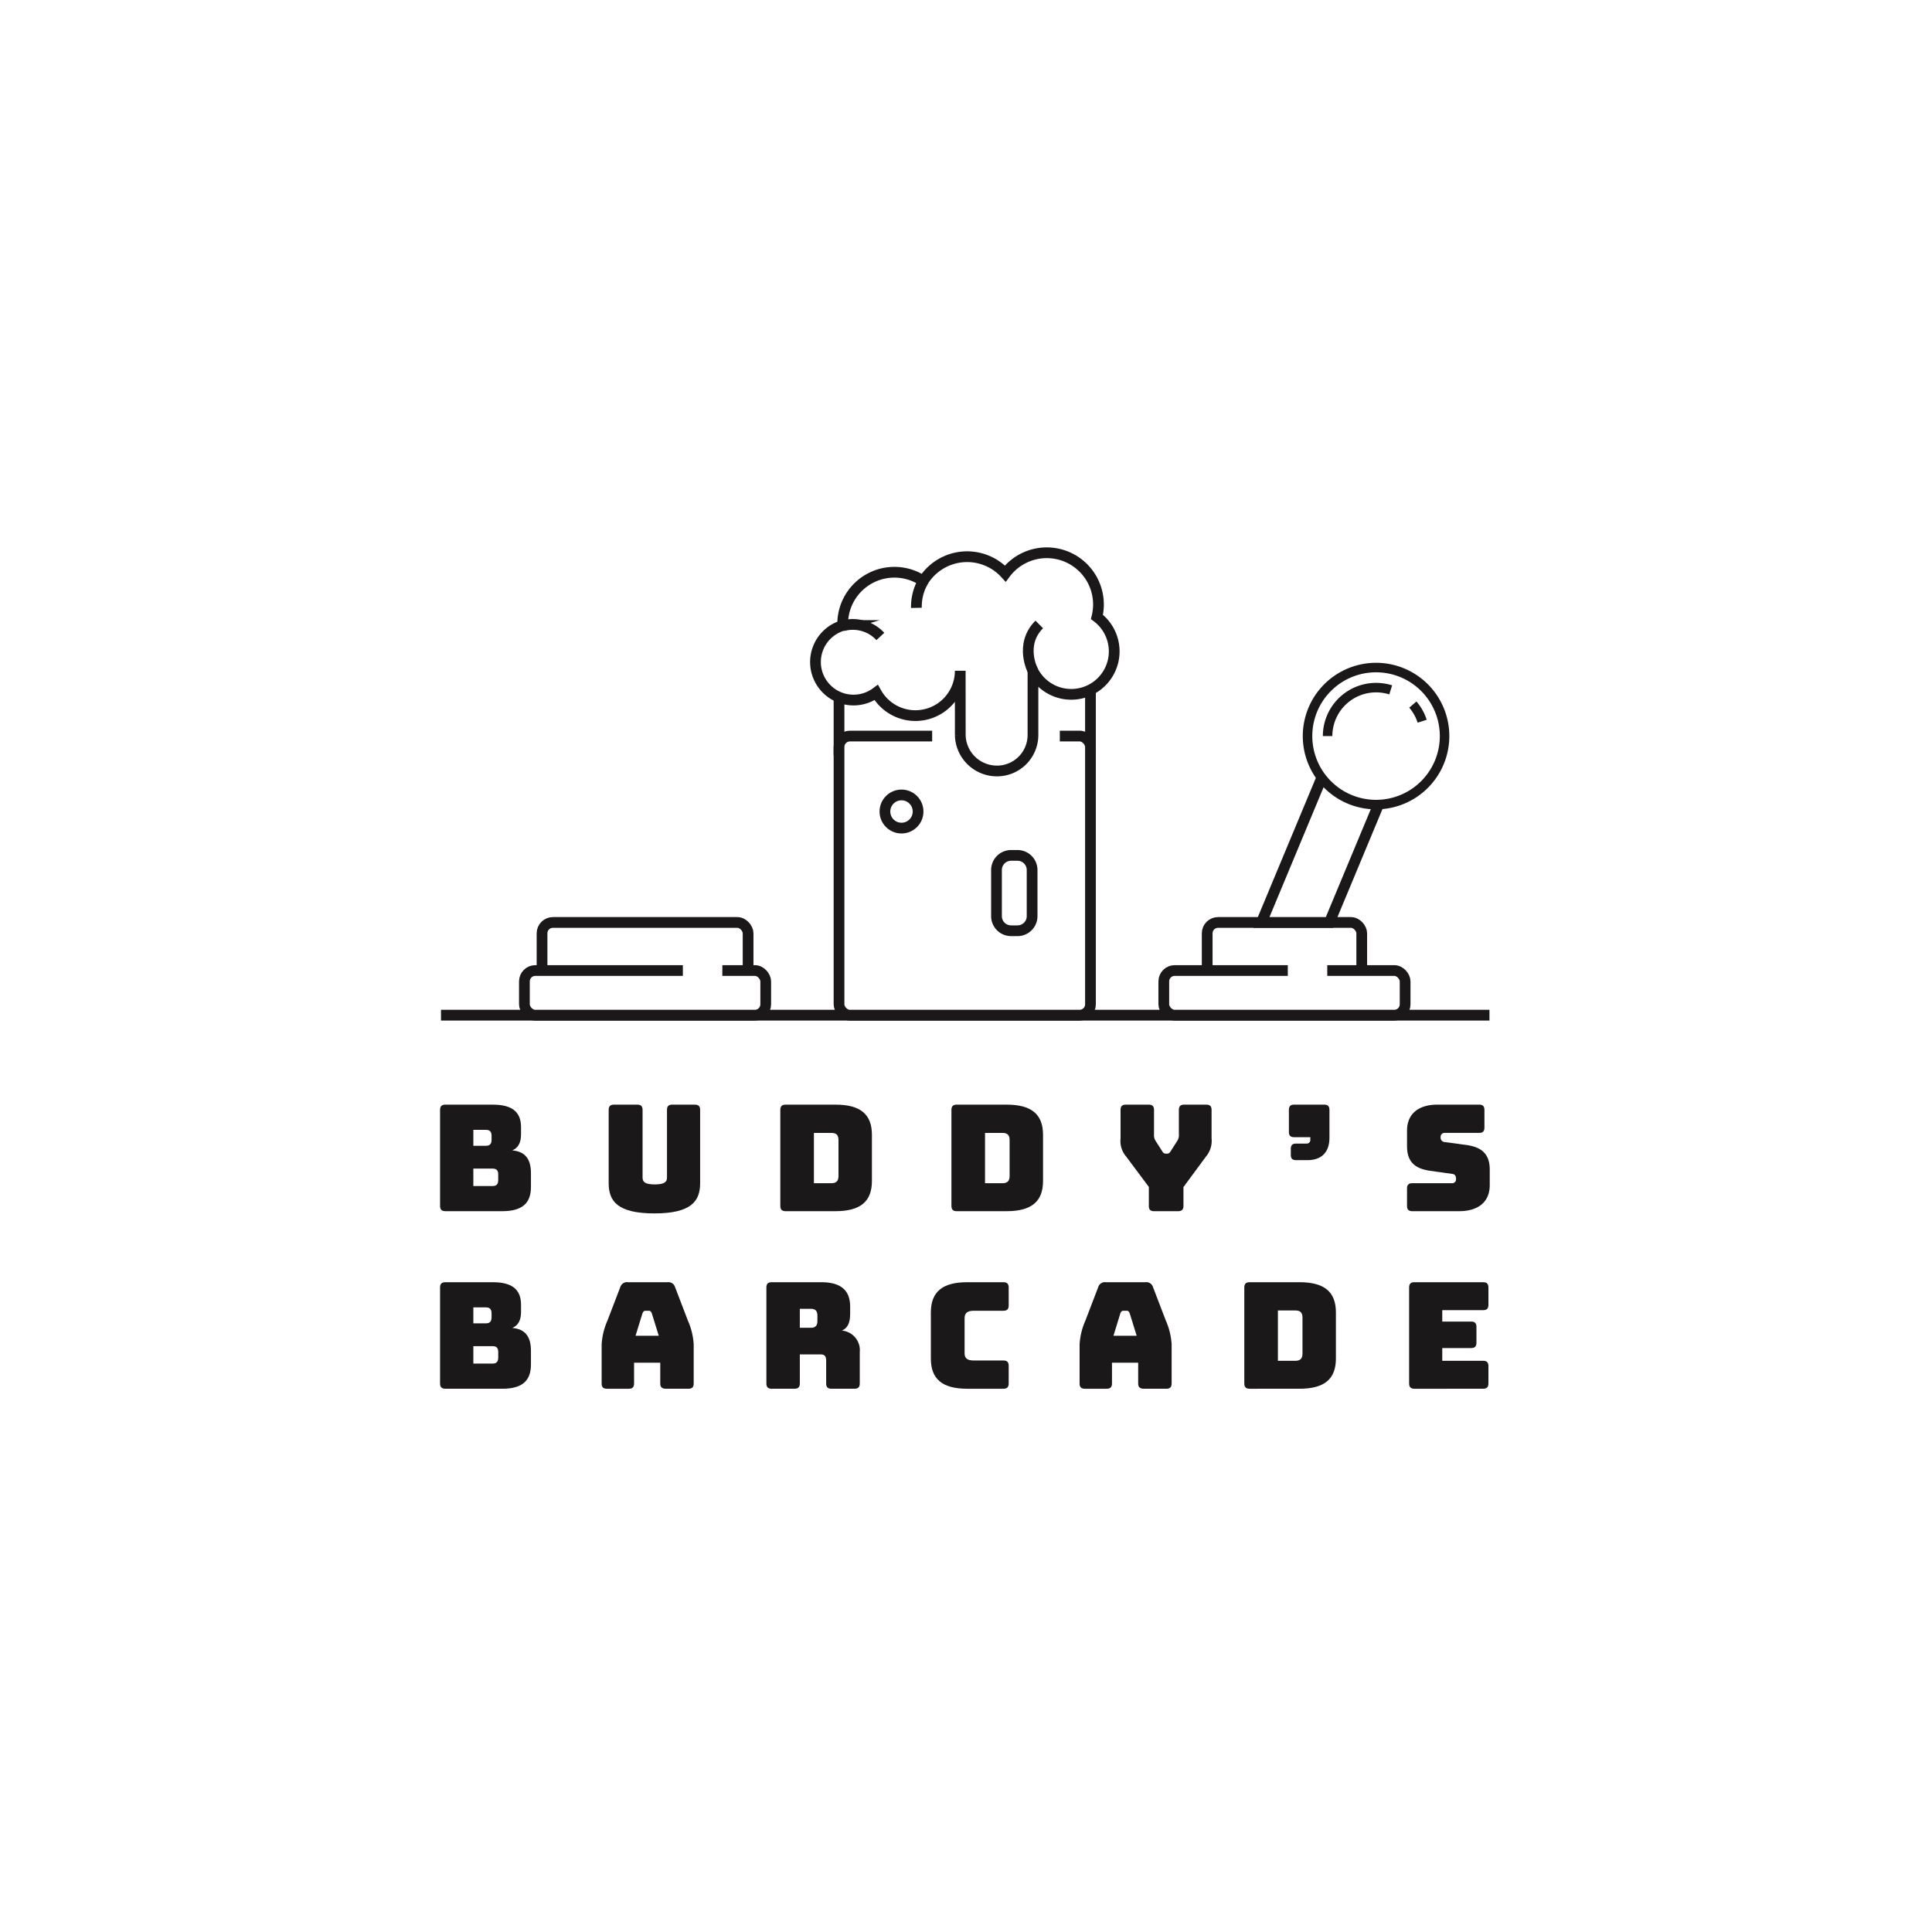 <?xml version="1.0" encoding="UTF-8"?> <svg xmlns="http://www.w3.org/2000/svg" xmlns:xlink="http://www.w3.org/1999/xlink" width="360" height="360" viewBox="0 0 360 360"><rect x="0" y="0" width="360" height="360" fill="#808080" stroke="none"/><defs><clipPath id="clip-path"><rect id="Rectangle_39" data-name="Rectangle 39" width="195.593" height="156.773" fill="none"></rect></clipPath><clipPath id="clip-Ba-1"><rect width="360" height="360"></rect></clipPath></defs><g id="Ba-1" clip-path="url(#clip-Ba-1)"><rect width="360" height="360" fill="#fff"></rect><g id="Group_33" data-name="Group 33" transform="translate(82 102)"><g id="Group_32" data-name="Group 32" clip-path="url(#clip-path)"><line id="Line_2" data-name="Line 2" x2="195.367" transform="translate(0.172 87.163)" fill="none" stroke="#1a1818" stroke-miterlimit="10" stroke-width="2"></line><path id="Path_119" data-name="Path 119" d="M.993,123.686c-.689,0-.993-.3-.993-.992V104.827c0-.689.3-.993.993-.993h8.8c3.612,0,5.294,1.324,5.294,4.219v1.323c0,1.544-.524,2.509-1.626,2.978,2.371.221,3.474,1.572,3.474,4.274v2.537c0,3.088-1.682,4.521-5.349,4.521ZM6.2,111.5H8.548c.717,0,1.048-.358,1.048-1.1v-.772c0-.744-.331-1.1-1.048-1.1H6.2Zm0,7.5H9.788c.717,0,1.048-.358,1.048-1.1v-1.075c0-.744-.331-1.075-1.048-1.075H6.2Z" fill="#1a1818"></path><path id="Path_120" data-name="Path 120" d="M39.939,124.1c-6.838,0-8.52-2.261-8.52-5.625V104.827c0-.689.3-.993.993-.993h4.33c.689,0,.992.3.992.993V117.4c0,.744.33,1.3,2.261,1.3,1.958,0,2.289-.552,2.289-1.3V104.827c0-.689.275-.993.992-.993h4.19c.69,0,.994.3.994.993v13.648c0,3.364-1.682,5.625-8.521,5.625" fill="#1a1818"></path><path id="Path_121" data-name="Path 121" d="M64.394,123.686c-.689,0-.993-.3-.993-.992V104.827c0-.689.3-.993.993-.993h9.292c4.632,0,6.783,1.792,6.783,5.625v8.6c0,3.833-2.151,5.625-6.783,5.625Zm5.266-5.211h3.281c.883,0,1.3-.414,1.3-1.351v-6.7c0-.91-.413-1.324-1.3-1.324H69.66Z" fill="#1a1818"></path><path id="Path_122" data-name="Path 122" d="M96.278,123.686c-.689,0-.993-.3-.993-.992V104.827c0-.689.3-.993.993-.993h9.292c4.632,0,6.783,1.792,6.783,5.625v8.6c0,3.833-2.151,5.625-6.783,5.625Zm5.266-5.211h3.281c.883,0,1.3-.414,1.3-1.351v-6.7c0-.91-.413-1.324-1.3-1.324h-3.281Z" fill="#1a1818"></path><path id="Path_123" data-name="Path 123" d="M133.061,123.687c-.717,0-.993-.3-.993-.993v-3.529l-4.219-5.652a4.423,4.423,0,0,1-1.048-3.392v-5.294c0-.689.3-.993.993-.993h4.246c.69,0,.994.3.994.993v4.522a1.978,1.978,0,0,0,.247,1.158l1.268,1.986c.194.33.359.468.661.468h.276c.3,0,.47-.138.662-.468l1.269-1.986a1.971,1.971,0,0,0,.248-1.158v-4.522c0-.689.3-.993.993-.993h4.108c.69,0,.992.3.992.993v5.294a4.531,4.531,0,0,1-1.048,3.392l-4.19,5.68v3.5c0,.69-.3.993-.993.993Z" fill="#1a1818"></path><path id="Path_124" data-name="Path 124" d="M159.516,114.174c-.688,0-.992-.275-.992-.993v-1.1c0-.69.3-.993.992-.993h1.9a.678.678,0,0,0,.744-.772V109.9h-3c-.69,0-.993-.3-.993-.993v-4.081c0-.689.3-.993.993-.993h5.57c.689,0,.992.3.992.993v5.184c0,2.812-1.6,4.163-4.081,4.163Z" fill="#1a1818"></path><path id="Path_125" data-name="Path 125" d="M181.172,123.687c-.688,0-.992-.3-.992-.993v-3.226c0-.689.3-.992.992-.992h7.417a.719.719,0,0,0,.718-.8c0-.634-.249-.882-.718-.937l-4.136-.579c-2.592-.387-4.273-1.489-4.273-4.577v-2.9c0-3.143,2.123-4.853,5.707-4.853h7.721c.689,0,.993.3.993.993v3.281c0,.69-.3.993-.993.993h-6.425a.734.734,0,0,0-.744.827.812.812,0,0,0,.744.883l4.108.551c2.592.386,4.3,1.489,4.3,4.577v2.895c0,3.144-2.15,4.853-5.708,4.853Z" fill="#1a1818"></path><path id="Path_126" data-name="Path 126" d="M.993,156.772c-.689,0-.993-.3-.993-.992V137.913c0-.689.3-.993.993-.993h8.8c3.612,0,5.294,1.324,5.294,4.219v1.323c0,1.544-.524,2.509-1.626,2.978,2.371.221,3.474,1.572,3.474,4.274v2.537c0,3.088-1.682,4.521-5.349,4.521ZM6.2,144.585H8.548c.717,0,1.048-.358,1.048-1.1v-.772c0-.744-.331-1.1-1.048-1.1H6.2Zm0,7.5H9.788c.717,0,1.048-.358,1.048-1.1v-1.075c0-.744-.331-1.075-1.048-1.075H6.2Z" fill="#1a1818"></path><path id="Path_127" data-name="Path 127" d="M35.157,156.773H31.1c-.69,0-.992-.3-.992-.993V148.5a12.791,12.791,0,0,1,1.075-4.412l2.4-6.258a1.3,1.3,0,0,1,1.406-.91h7.417a1.282,1.282,0,0,1,1.379.91l2.4,6.258a12.791,12.791,0,0,1,1.075,4.412v7.279c0,.69-.3.993-.992.993H42.106c-.745,0-1.077-.3-1.077-.993v-3.86H36.15v3.86c0,.69-.3.993-.993.993m1.268-9.871h4.329l-1.3-4.191c-.137-.331-.3-.469-.523-.469h-.69c-.22,0-.385.138-.524.469Z" fill="#1a1818"></path><path id="Path_128" data-name="Path 128" d="M61.8,156.773c-.69,0-.993-.3-.993-.993V137.913c0-.689.3-.992.993-.992h9.181c4.136,0,5.432,1.874,5.432,4.6v1.268c0,1.545-.386,2.647-1.544,3.144a3.666,3.666,0,0,1,3.336,4v5.845c0,.69-.3.993-.992.993H72.936c-.689,0-.992-.3-.992-.993v-4.219c0-.827-.275-1.185-1.048-1.185h-3.86v5.4c0,.69-.3.993-.992.993Zm5.238-11.36H69.1c.965,0,1.213-.552,1.213-1.3v-.937c0-.745-.248-1.3-1.213-1.3H67.036Z" fill="#1a1818"></path><path id="Path_129" data-name="Path 129" d="M98.234,156.773c-4.632,0-6.782-1.792-6.782-5.625v-8.575c0-3.86,2.15-5.652,6.782-5.652h6.728c.689,0,.993.3.993.992v3.337c0,.689-.3.992-.993.992H99.42c-1.159,0-1.682.441-1.682,1.379v6.562c0,.91.523,1.323,1.682,1.323h5.542c.689,0,.993.3.993.993v3.281c0,.69-.3.993-.993.993Z" fill="#1a1818"></path><path id="Path_130" data-name="Path 130" d="M124.211,156.773h-4.053c-.691,0-.993-.3-.993-.993V148.5a12.774,12.774,0,0,1,1.076-4.412l2.4-6.258a1.294,1.294,0,0,1,1.406-.91h7.417a1.282,1.282,0,0,1,1.378.91l2.4,6.258a12.808,12.808,0,0,1,1.074,4.412v7.279c0,.69-.3.993-.992.993H131.16c-.745,0-1.077-.3-1.077-.993v-3.86H125.2v3.86c0,.69-.3.993-.992.993m1.268-9.871h4.328l-1.3-4.191c-.138-.331-.3-.469-.523-.469h-.69c-.221,0-.386.138-.525.469Z" fill="#1a1818"></path><path id="Path_131" data-name="Path 131" d="M150.851,156.773c-.689,0-.993-.3-.993-.992V137.914c0-.689.3-.993.993-.993h9.292c4.632,0,6.783,1.792,6.783,5.625v8.6c0,3.833-2.151,5.625-6.783,5.625Zm5.266-5.211H159.4c.883,0,1.3-.414,1.3-1.351v-6.7c0-.91-.413-1.324-1.3-1.324h-3.281Z" fill="#1a1818"></path><path id="Path_132" data-name="Path 132" d="M181.561,156.773c-.689,0-.993-.3-.993-.993V137.913c0-.689.3-.992.993-.992h12.793c.689,0,.993.3.993.992v3.226c0,.69-.3.993-.993.993h-7.609v2.123h5.376c.689,0,.993.3.993.993v2.95c0,.689-.3.992-.993.992h-5.376v2.372h7.609c.689,0,.993.3.993.992v3.226c0,.69-.3.993-.993.993Z" fill="#1a1818"></path><path id="Path_133" data-name="Path 133" d="M55.369,83.323H21.027A2.028,2.028,0,0,1,19,81.295V71.912a2.028,2.028,0,0,1,2.028-2.028H55.369A2.028,2.028,0,0,1,57.4,71.912v9.383a2.028,2.028,0,0,1-2.028,2.028" fill="#fff"></path><rect id="Rectangle_29" data-name="Rectangle 29" width="38.398" height="13.439" rx="2.028" transform="translate(18.999 69.884)" fill="none" stroke="#1a1818" stroke-miterlimit="10" stroke-width="2"></rect><path id="Path_134" data-name="Path 134" d="M58.654,87.163H17.743a2.028,2.028,0,0,1-2.028-2.028V80.87a2.028,2.028,0,0,1,2.028-2.028H58.654a2.028,2.028,0,0,1,2.028,2.028v4.265a2.028,2.028,0,0,1-2.028,2.028" fill="#fff"></path><rect id="Rectangle_30" data-name="Rectangle 30" width="44.967" height="8.321" rx="2.028" transform="translate(15.715 78.842)" fill="none" stroke="#1a1818" stroke-miterlimit="10" stroke-width="2"></rect><rect id="Rectangle_31" data-name="Rectangle 31" width="7.357" height="4.48" transform="translate(45.241 76.604)" fill="#fff"></rect><path id="Path_135" data-name="Path 135" d="M119.166,40.623h-42.8A2.028,2.028,0,0,1,74.339,38.6V26.252a2.028,2.028,0,0,1,2.028-2.028h42.8a2.028,2.028,0,0,1,2.028,2.028V38.6a2.028,2.028,0,0,1-2.028,2.028" fill="#fff"></path><rect id="Rectangle_32" data-name="Rectangle 32" width="46.855" height="16.399" rx="2.028" transform="translate(74.339 24.224)" fill="none" stroke="#1a1818" stroke-miterlimit="10" stroke-width="2"></rect><path id="Path_136" data-name="Path 136" d="M119.166,87.163h-42.8a2.028,2.028,0,0,1-2.028-2.028V37.183a2.028,2.028,0,0,1,2.028-2.028h42.8a2.028,2.028,0,0,1,2.028,2.028V85.135a2.028,2.028,0,0,1-2.028,2.028" fill="#fff"></path><rect id="Rectangle_33" data-name="Rectangle 33" width="46.855" height="52.008" rx="2.028" transform="translate(74.339 35.155)" fill="none" stroke="#1a1818" stroke-miterlimit="10" stroke-width="2"></rect><rect id="Rectangle_34" data-name="Rectangle 34" width="23.786" height="5.466" transform="translate(91.695 32.424)" fill="#fff"></rect><path id="Path_137" data-name="Path 137" d="M169.712,83.323H144.97a2.028,2.028,0,0,1-2.028-2.028V71.912a2.028,2.028,0,0,1,2.028-2.028h24.742a2.028,2.028,0,0,1,2.028,2.028v9.383a2.028,2.028,0,0,1-2.028,2.028" fill="#fff"></path><rect id="Rectangle_35" data-name="Rectangle 35" width="28.798" height="13.439" rx="2.028" transform="translate(142.942 69.884)" fill="none" stroke="#1a1818" stroke-miterlimit="10" stroke-width="2"></rect><path id="Path_138" data-name="Path 138" d="M177.8,87.163H136.885a2.028,2.028,0,0,1-2.028-2.028V80.87a2.028,2.028,0,0,1,2.028-2.028H177.8a2.028,2.028,0,0,1,2.028,2.028v4.265a2.028,2.028,0,0,1-2.028,2.028" fill="#fff"></path><rect id="Rectangle_36" data-name="Rectangle 36" width="44.967" height="8.321" rx="2.028" transform="translate(134.857 78.842)" fill="none" stroke="#1a1818" stroke-miterlimit="10" stroke-width="2"></rect><rect id="Rectangle_37" data-name="Rectangle 37" width="7.357" height="4.48" transform="translate(157.961 76.604)" fill="#fff"></rect><path id="Path_139" data-name="Path 139" d="M96.926,22.984l.009,11.976a6.824,6.824,0,0,0,6.843,6.7,6.7,6.7,0,0,0,6.7-6.7V23.016A8.007,8.007,0,1,0,122.4,12.958a9.637,9.637,0,0,0-17.076-8.086,9.635,9.635,0,0,0-15.29,1.395,9.637,9.637,0,0,0-15.012,8c0,.1,0,.195.007.292a7.089,7.089,0,1,0,6.239,12.489,8.357,8.357,0,0,0,15.661-4.062" fill="#fff"></path><path id="Path_140" data-name="Path 140" d="M96.926,22.984l.009,11.976a6.824,6.824,0,0,0,6.843,6.7,6.7,6.7,0,0,0,6.7-6.7V23.016A8.007,8.007,0,1,0,122.4,12.958a9.637,9.637,0,0,0-17.076-8.086,9.635,9.635,0,0,0-15.29,1.395,9.637,9.637,0,0,0-15.012,8c0,.1,0,.195.007.292a7.089,7.089,0,1,0,6.239,12.489,8.357,8.357,0,0,0,15.661-4.062" fill="none" stroke="#1a1818" stroke-miterlimit="10" stroke-width="2"></path><path id="Path_141" data-name="Path 141" d="M75.041,14.611a6.988,6.988,0,0,1,7,1.985" fill="#fff"></path><path id="Path_142" data-name="Path 142" d="M75.041,14.611a6.988,6.988,0,0,1,7,1.985" fill="none" stroke="#1a1818" stroke-miterlimit="10" stroke-width="2"></path><path id="Path_143" data-name="Path 143" d="M88.759,11.266a9.6,9.6,0,0,1,1.272-5" fill="#fff"></path><path id="Path_144" data-name="Path 144" d="M88.759,11.266a9.6,9.6,0,0,1,1.272-5" fill="none" stroke="#1a1818" stroke-miterlimit="10" stroke-width="2"></path><path id="Path_145" data-name="Path 145" d="M110.477,23.016s-2.609-4.878,1.173-8.66" fill="#fff"></path><path id="Path_146" data-name="Path 146" d="M110.477,23.016s-2.609-4.878,1.173-8.66" fill="none" stroke="#1a1818" stroke-miterlimit="10" stroke-width="2"></path><path id="Path_147" data-name="Path 147" d="M89.071,49.215a3.089,3.089,0,1,1-3.089-3.089,3.089,3.089,0,0,1,3.089,3.089" fill="#fff"></path><circle id="Ellipse_5" data-name="Ellipse 5" cx="3.089" cy="3.089" r="3.089" transform="translate(82.893 46.126)" fill="none" stroke="#1a1818" stroke-miterlimit="10" stroke-width="2"></circle><path id="Path_148" data-name="Path 148" d="M107.6,71.431h-1.2a2.718,2.718,0,0,1-2.719-2.718v-8.6a2.719,2.719,0,0,1,2.719-2.719h1.2a2.718,2.718,0,0,1,2.718,2.719v8.6a2.718,2.718,0,0,1-2.718,2.718" fill="#fff"></path><path id="Rectangle_38" data-name="Rectangle 38" d="M2.718,0h1.2A2.719,2.719,0,0,1,6.634,2.719v8.6A2.719,2.719,0,0,1,3.915,14.04h-1.2A2.718,2.718,0,0,1,0,11.322v-8.6A2.718,2.718,0,0,1,2.718,0Z" transform="translate(103.683 57.391)" fill="none" stroke="#1a1818" stroke-miterlimit="10" stroke-width="2"></path><path id="Path_149" data-name="Path 149" d="M180.087,35.4H167.42L153.048,69.884h12.667Z" fill="#fff"></path><path id="Path_150" data-name="Path 150" d="M180.087,35.4H167.42L153.048,69.884h12.667Z" fill="none" stroke="#1a1818" stroke-miterlimit="10" stroke-width="2"></path><path id="Path_151" data-name="Path 151" d="M187.174,35.156a12.767,12.767,0,1,1-12.767-12.767,12.767,12.767,0,0,1,12.767,12.767" fill="#fff"></path><path id="Path_152" data-name="Path 152" d="M187.174,35.156a12.767,12.767,0,1,1-12.767-12.767A12.767,12.767,0,0,1,187.174,35.156Z" fill="none" stroke="#1a1818" stroke-miterlimit="10" stroke-width="1.771"></path><path id="Path_153" data-name="Path 153" d="M181.264,29.284A9.023,9.023,0,0,1,183,32.393" fill="#fff"></path><path id="Path_154" data-name="Path 154" d="M181.264,29.284A9.023,9.023,0,0,1,183,32.393" fill="none" stroke="#1a1818" stroke-miterlimit="10" stroke-width="1.771"></path><path id="Path_155" data-name="Path 155" d="M165.379,35.156a9.035,9.035,0,0,1,11.758-8.608" fill="#fff"></path><path id="Path_156" data-name="Path 156" d="M165.379,35.156a9.035,9.035,0,0,1,11.758-8.608" fill="none" stroke="#1a1818" stroke-miterlimit="10" stroke-width="1.771"></path></g></g></g></svg> 
